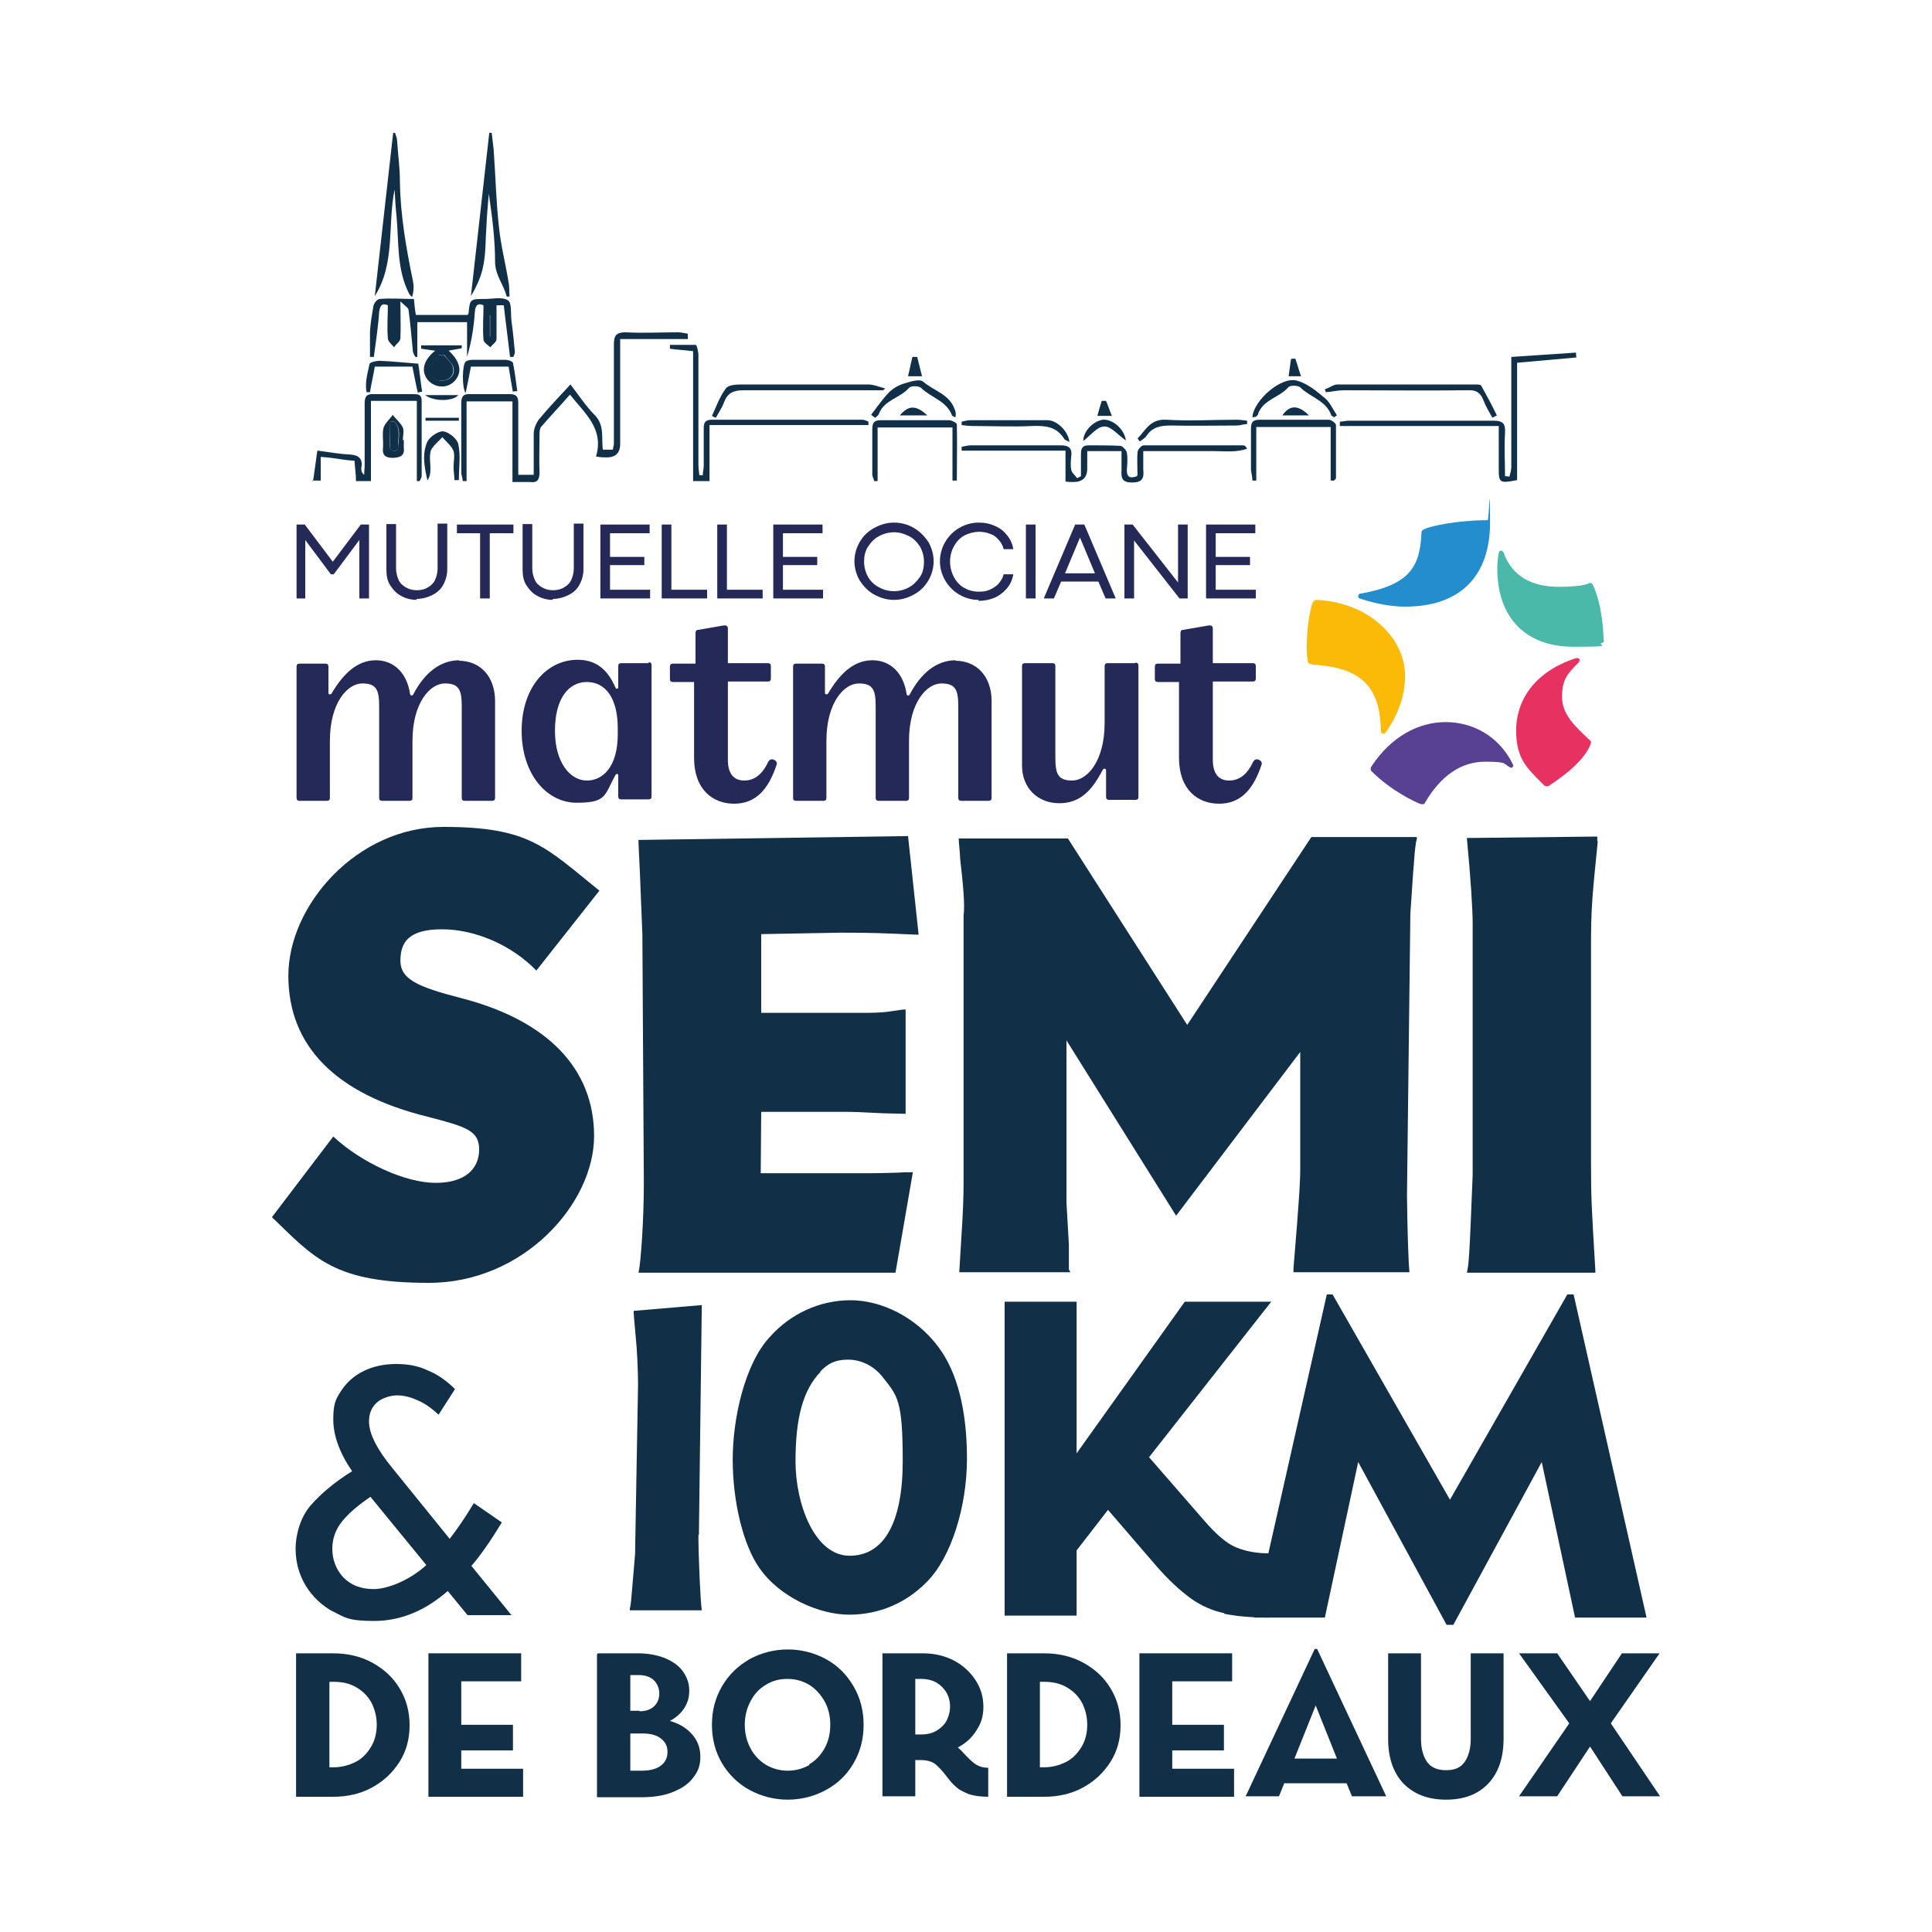 <svg xmlns="http://www.w3.org/2000/svg" id="Calque_1" viewBox="0 0 400 400"><defs><style> .st0 { fill: #242958; } .st1 { fill: #e73161; } .st2 { fill: #238dcd; } .st3 { fill: #113047; } .st4 { fill: #584093; } .st5 { fill: #4bb9a9; } .st6 { fill: #fbba07; } </style></defs><g><path class="st3" d="M111.1,201c-5.1-5.3-12.7-8.6-19.6-8.6s-8.6,2.7-8.6,6.5,3.5,5.4,12.4,7.7c18,4.6,27.7,14.6,27.7,28.6s-14.6,30.4-34.2,30.4-23.6-5-32.5-13.6l12.7-16.7c5.9,5.5,15,9.6,21.2,9.6s9-3,9-6.9-2.6-4.7-10.7-6.8c-19-4.7-28.8-14.6-28.8-29.2s14.2-30.8,32.1-30.8,21.1,4.2,32.3,13.2l-13.1,16.6Z"></path><path class="st3" d="M190.2,193.5h-.8c-6.8-.3-8.9-.4-15.3-.4l-16.5.3v16.3h20.5c2.2,0,4.2,0,6.2-.3,2-.3,2.6-.4,3.2-.4v21.6c-.1,0-4.5-.1-4.5-.1-5.8-.3-6.6-.3-8-.3h-17.4c0,.1-.1,12.7-.1,12.7h22.6c1.2,0,1.4,0,5.4-.1,1.5-.1,2.4-.1,3.5-.1l-3.6,20.8h-53.2c.5-2.2,1.1-11.1,1.1-18.6l-.3-50.9v-.5l-.5-12.4-.3-6.5v-.7l55.8-.8,2.2,20.5Z"></path><path class="st3" d="M293.4,173.4c-.4,1.6-.5,2-1.4,15.8l-.7,58.3c.1,8.2.3,13.5.5,15.9h-24v-.8c1.2-14.4,1.4-18,1.4-20.9v-23.9l-25.7,33.9-22.7-36.3v33.6l.5,8.6v5.3c.1,0,.3.5.3.5h-23c.1-1.2.1-1.9.4-6.5.4-6.2.5-8.9.5-12.7v-54.6c.3-2.3-.1-6.5-.7-11.7-.1-2.3-.3-3.1-.3-4.3h22.6l24.7,38.6,25.7-38.9h21.7Z"></path><path class="st3" d="M330.8,174.2c-1.2,11.9-1.4,13.9-1.4,22v43.8c0,8.4.1,9.5.9,23v.5h-26.6c.4-1.9.5-2.3,1.2-20.3v-51.9c0-3.1-.4-9.3-1.2-17.8l27-.3v.9Z"></path></g><g><path class="st3" d="M61.3,342.3h7.6c3,0,5.7.6,8.1,1.9,2.4,1.3,4.3,3,5.7,5.3,1.4,2.3,2.1,4.8,2.1,7.7s-.7,5.4-2.1,7.6c-1.4,2.2-3.3,4-5.7,5.3s-5.1,1.9-8,1.9h-7.7v-29.6ZM69,365.9c1.7,0,3.2-.4,4.6-1.1,1.4-.7,2.4-1.8,3.2-3.1.8-1.3,1.2-2.9,1.2-4.6s-.4-3.2-1.1-4.6c-.8-1.4-1.8-2.4-3.2-3.2s-2.9-1.1-4.7-1.1h-.8v17.7h.9Z"></path><path class="st3" d="M88.7,371.9v-29.6h19.2v5.8h-12.4v9h10.7v5.3h-10.7v3.8h12.8v5.8h-19.6Z"></path><path class="st3" d="M123.8,342.3h8.2c2.3,0,4.3.4,5.9,1.1,1.6.7,2.8,1.6,3.6,2.8.8,1.2,1.2,2.4,1.2,3.8s-.3,2.5-1,3.6c-.7,1.1-1.7,2-3,2.7,2.1.6,3.6,1.6,4.7,2.9,1.1,1.3,1.6,2.8,1.6,4.5s-.4,2.9-1.3,4.1c-.9,1.3-2.2,2.3-4.1,3.1-1.8.8-4.1,1.2-6.8,1.2h-9.2v-29.6ZM132.4,354.3c1.4,0,2.4-.4,3.1-1.1.7-.7,1-1.6,1-2.6s-.4-2-1.1-2.7c-.7-.7-1.8-1.1-3.2-1.1h-1.7v7.4h1.9ZM133,366.6c1.7,0,3-.4,3.9-1.1.9-.7,1.3-1.7,1.3-2.8s-.4-2-1.3-2.7c-.8-.7-2.1-1.1-3.8-1.1h-2.6v7.7h2.5Z"></path><path class="st3" d="M155.2,370.6c-2.4-1.3-4.3-3.2-5.7-5.5-1.4-2.4-2.1-5-2.1-8s.7-5.6,2.1-8c1.4-2.4,3.3-4.2,5.7-5.6,2.4-1.3,5.1-2,7.9-2s5.5.7,7.9,2c2.4,1.3,4.3,3.2,5.7,5.6,1.4,2.4,2.1,5,2.1,8s-.7,5.6-2.1,8c-1.4,2.4-3.3,4.2-5.7,5.5-2.4,1.3-5.1,2-7.9,2s-5.5-.7-7.9-2ZM167.5,365.3c1.4-.8,2.4-1.9,3.2-3.3.8-1.4,1.2-3.1,1.2-4.9s-.4-3.5-1.2-4.9-1.9-2.6-3.2-3.4c-1.4-.8-2.8-1.2-4.5-1.2s-3.1.4-4.4,1.2c-1.4.8-2.4,1.9-3.2,3.4-.8,1.5-1.2,3.1-1.2,4.9s.4,3.4,1.2,4.9,1.9,2.6,3.2,3.4c1.4.8,2.9,1.2,4.5,1.2s3.1-.4,4.5-1.2Z"></path><path class="st3" d="M200.7,371.5c-1-.4-1.9-.8-2.6-1.4-.7-.6-1.4-1.3-2.1-2.3-.9-1.2-1.7-2-2.4-2.6-.7-.5-1.7-.8-3-.8h-1.1v7.5h-6.8v-29.6h8.3c2.4,0,4.6.5,6.5,1.5,1.9,1,3.4,2.4,4.5,4.1,1.1,1.7,1.6,3.5,1.6,5.5s-.5,3.4-1.4,4.8c-.9,1.5-2.2,2.7-3.9,3.6.5.4,1,.9,1.7,1.7.8.8,1.5,1.5,2.2,1.9s1.5.6,2.4.6v6c-1.6,0-2.9-.2-3.9-.5ZM190.7,359.1c1.4,0,2.5-.3,3.4-.9.9-.6,1.6-1.3,2-2.2s.6-1.8.6-2.7-.2-1.8-.6-2.6-1.1-1.6-2-2.2c-.9-.6-2.1-.9-3.4-.9h-1.2v11.5h1.2Z"></path><path class="st3" d="M208.5,342.3h7.6c3,0,5.7.6,8.1,1.9,2.4,1.3,4.3,3,5.7,5.3,1.4,2.3,2.1,4.8,2.1,7.7s-.7,5.4-2.1,7.6c-1.4,2.2-3.3,4-5.7,5.3-2.4,1.3-5.1,1.9-8,1.9h-7.7v-29.6ZM216.1,365.9c1.7,0,3.2-.4,4.6-1.1,1.4-.7,2.4-1.8,3.2-3.1.8-1.3,1.2-2.9,1.2-4.6s-.4-3.2-1.1-4.6c-.8-1.4-1.8-2.4-3.2-3.2s-2.9-1.1-4.7-1.1h-.8v17.7h.9Z"></path><path class="st3" d="M235.9,371.9v-29.6h19.2v5.8h-12.4v9h10.7v5.3h-10.7v3.8h12.8v5.8h-19.6Z"></path><path class="st3" d="M257.9,371.9l14.3-30.5h.5l14.3,30.5h-7.1l-1.1-2.7h-12.9l-1.1,2.7h-7ZM268,364.1h8.8l-4.4-11-4.4,11Z"></path><path class="st3" d="M290.6,369.3c-2.1-2.2-3.2-5.3-3.2-9.3v-17.7h6.8v17.7c0,1.9.4,3.5,1.2,4.7.8,1.2,2.1,1.8,4,1.8s3.1-.6,3.9-1.8c.8-1.2,1.2-2.8,1.2-4.7v-17.7h6.8v17.7c0,4-1.1,7.1-3.2,9.3-2.1,2.2-5,3.3-8.7,3.3s-6.6-1.1-8.8-3.3Z"></path><path class="st3" d="M314.5,371.9l10.4-15.1-10.4-14.5h7.9l6.8,9.9,6.6-9.9h7.8l-10.1,14.5,10.2,15.1h-7.8l-6.7-10.3-6.8,10.3h-7.9Z"></path></g><g><path class="st3" d="M142.4,70.2h-14c0,2.5,0,4.6,0,6.7,0,5,0,10,0,15q0,2.9-3,2.8c-.5,0-1,0-2-.2,1.7-5.7-2.3-8.9-5.4-12.8-2,2.3-4,4.4-5.9,6.6-.4.4-.4,1.2-.4,1.9,0,2.5-.1,5.1,0,7.6,0,1.6-.5,2.2-2,2-1.1,0-2.2,0-3.6,0v-16.7h-9.5v16.5c-.3,0-.5,0-.8,0,0-.6-.3-1.2-.3-1.8,0-4.8,0-9.6,0-14.3,0-1.5.5-2,1.9-1.9,2.7,0,5.4,0,8.1,0,1.4,0,1.8.5,1.8,1.8,0,4.9,0,9.8,0,14.9h3.2c0-2.8,0-5.7,0-8.5,0-1,.5-2.2,1.1-3,2-2.4,4.1-4.6,6.5-7.2,1.8,2.3,3.2,4.5,5,6.3,2.1,2.1,1.4,4.7,1.7,7.2h2.1c0-.4.2-.8.2-1.3,0-6.8,0-13.6,0-20.4,0-1.9.4-2.6,2.5-2.6,3.6.2,7.2,0,10.8,0,.7,0,1.4.2,2,.3,0,.3,0,.5,0,.8Z"></path><path class="st3" d="M105.6,73.9c-.4-3.5-.9-7.1-1.3-10.7h-1.5c0,2.4,0,4.7,0,7,0,.6-.8,1.1-1.3,1.7-.5-.5-1.4-1-1.4-1.6-.2-2.3,0-4.6,0-7.1-1.1-.5-1.7-.1-1.8,1.5-.2,3.1-.7,6.1-1.6,9.2v-7.2h-10.3v7.2c-.1,0-.2,0-.4,0-.2-.3-.4-.7-.5-1-.3-2.9-.5-5.7-.9-8.6,0-.6-.8-1-1.7-1.9,0,3.1.1,5.4,0,7.6,0,.7-.9,1.2-1.3,1.9-.5-.6-1.3-1.2-1.3-1.9-.2-2.2,0-4.4,0-6.8-1.2-.5-1.6,0-1.8,1.4-.2,3.1-.7,6.2-1.1,9.3-.3,0-.5,0-.8,0,0-1.7,0-3.5,0-5.2.1-1.8.4-3.5.7-5.3.1-.6.8-1.5,1.3-1.5,2.3-.2,4.6,0,7.1,0,.1,1.2.2,2.2.4,3.3h10.7c0,0,.2-.2.2-.3.3-3,.3-3,3.4-3,1.6,0,3.6-.5,4.8.3.8.6.5,2.8.7,4.3.3,2.1.5,4.3.7,6.4,0,.3-.2.7-.3,1-.2,0-.4,0-.6,0ZM101.5,65.3h-.2v4.3c0,0,.1,0,.2,0v-4.3Z"></path><path class="st3" d="M235.5,98.3c0-1.5-.1-3.1,0-4.6,0-.6.8-1.5,1.3-1.5,6.9,0,13.7,0,20.6,0,.3,0,.5.2.8.7-2.2.8-4.5.5-6.8.5-2.4,0-4.8,0-7.2,0s-4.8,0-7.5,0c0,1.4,0,2.6,0,3.8.2,1.8-.2,2.7-2.3,2.7-2.1,0-2.3-.9-2.2-2.6,0-1.2,0-2.5,0-3.9h-7.1c0,1.3,0,2.4,0,3.6q0,2.8-2.9,2.8c-.4,0-.9,0-1.6-.1v-6.4h-21.5c0-.3,0-.6,0-.8.6-.1,1.3-.3,1.9-.3,6.2,0,12.4,0,18.6,0,1.6,0,2.4.5,2.2,2.2-.1,1-.2,2,0,2.9.1.6.8,1.1,1.2,1.7l.8-.4c0-1.5,0-3.1,0-4.6,0-1.2.3-1.8,1.6-1.8,2.2,0,4.3,0,6.5.1.5,0,1.3.9,1.4,1.4.2,1.2.1,2.4,0,3.6,0,1.5.6,1.8,2.1,1.3Z"></path><path class="st3" d="M64.7,99.5c.1,1.6,1-7.4,1.1-6.2,2.3.3,4.4.7,6.6.8,1.8.1,2.8.8,2.4,2.8,0,.5,0,.9.6,1.4,0-.7.1-1.3.1-2,0-4.3,0-8.5,0-12.8,0-1.4.4-2,1.9-1.9,2.7,0,5.4,0,8.1,0,1,0,1.8,0,1.8,1.4,0,5.2,0,10.3,0,15.5,0,.4-.3.8-.4,1.1h-.6v-16.6h-9.5v16.6h-3.1c0-1.4-.2-2.6-.3-4.2-2.9-.2-3.8-.6-7-.8,0-1.2,0,6.6,0,4.9"></path><path class="st3" d="M277.4,87.3c.6,0,1.2-.2,1.8-.2,10,0,20,0,30,0,2.1,0,2.5.7,2.4,2.6-.2,3,0,5.9,0,8.9.3,0,.6,0,.9.1.2-.7.4-1.4.4-2.1,0-6.7,0-13.4,0-20.2,0-.7,0-1.5,0-2.5,4.6-.3,9-.6,13.4-.9,0,.3,0,.7.1,1-4,.4-8,.7-12.3,1.1v24.3c-3.7.7-3.8.6-3.8-2.6,0-2.7,0-5.4,0-8.6h-32.9c0-.3,0-.6,0-.9Z"></path><path class="st3" d="M179.8,88h-32.9v11.6h-3.4v-26.9c-1.8-.2-3.3-.3-4.8-.5v-.8c1.8,0,3.6,0,5.3,0,.3,0,.5,1.2.6,1.9,0,7.6,0,15.2,0,22.8,0,.8.1,1.5.2,2.3.2,0,.5,0,.7,0,0-.7.2-1.3.2-2,0-2.6,0-5.2,0-7.8,0-1.2.4-1.7,1.7-1.7,10.4,0,20.8,0,31.1,0,.4,0,.9.2,1.3.4,0,.2,0,.4,0,.6Z"></path><path class="st3" d="M81.7,39.2c-1.5,7.4.2,15.3-4.1,22.1,1.3-11.3,2.5-22.5,3.8-33.8.1,0,.2,0,.4,0,.1.5.4,1,.4,1.5.2,2.9.6,5.8.6,8.7.1,6.9,1.3,13.7,2.7,20.5.2,1,.2,2.1-.2,3.3-.2-.2-.5-.5-.6-.7-2.6-5.1-2.1-10.6-2.6-16-.2-1.8-.3-3.7-.4-5.5Z"></path><path class="st3" d="M101.8,27.5c.1,1.1.3,2.3.4,3.4.4,5.4.5,10.7,1.1,16.1.4,3.9,1.4,7.7,2,11.5.2.9.1,1.9.2,2.9-.4,0-.6,0-.6,0-.6-2.5-2.4-4.4-2.4-7.2,0-4.7-.6-9.3-1.3-14.1-.2,2.3-.4,4.6-.5,6.9-.2,2.6-.1,5.2-.6,7.8-.4,2.3-1.4,4.5-2.6,6.5,1.3-11.3,2.5-22.5,3.8-33.8.2,0,.4,0,.6,0Z"></path><path class="st3" d="M182.8,80.8c-9.6,0-19.3,0-28.9,0-2.1,0-3.3.6-4,2.5-.4,1.1-1.1,2.1-1.7,3.2-.3-.1-.6-.3-.8-.4.9-1.9,1.6-4,2.9-5.7.5-.7,2.1-.8,3.2-.8,8.7,0,17.5,0,26.2,0,1.2,0,2.3.5,3.5.8,0,.1-.1.2-.2.3Z"></path><path class="st3" d="M309,86.5c-.7-1.2-1.4-2.4-1.9-3.7-.6-1.5-1.5-2.1-3.2-2-8.6.1-17.1,0-25.7,0-1.2,0-2.4.3-3.7.4,0-.2-.2-.4-.2-.6.9-.3,1.8-1,2.6-1,9.5,0,19.1,0,28.6,0,.4,0,1.1,0,1.2.3,1.1,2,2.2,4,3.2,6.1-.3.2-.6.3-1,.5Z"></path><path class="st3" d="M197.2,99.6v-11.1h-15.5v11.1c-.2,0-.5,0-.7,0-.1-.5-.4-.9-.4-1.4,0-3.1,0-6.3,0-9.4,0-1.4.5-1.8,1.8-1.8,4.7,0,9.4,0,14.1,0,.5,0,1.5.5,1.6.8.1,3.9,0,7.8,0,11.7-.3,0-.6,0-.9,0Z"></path><path class="st3" d="M275.5,99.5v-11.1h-15.4v11.1h-.8c0-.7-.2-1.4-.3-2.2,0-2.8,0-5.7,0-8.5,0-1.3.3-1.9,1.8-1.9,4.8,0,9.5,0,14.3,0,.5,0,1.5.7,1.5,1.1,0,3.6,0,7.3,0,11,0,.2-.3.3-.4.5-.2,0-.4,0-.6,0Z"></path><path class="st3" d="M90.1,72.6c-1.1-.1-2-.3-2.9-.4v-.7h8.4c0,.2,0,.4,0,.6-.9.2-1.8.3-2.7.5,2.5,2.3,2.9,4.6,1.1,6.4-1.5,1.5-4,1.3-5.4-.3-1.5-1.8-1-4.1,1.5-6.1ZM91.9,73.5c-.3,0-.7,0-1,0-.7.9-1.7,1.8-1.9,2.8-.2,1.5.9,2.5,2.5,2.5,1.6,0,2.7-1.1,2.4-2.6-.2-1-1.3-1.8-1.9-2.7Z"></path><path class="st3" d="M221.4,91.5c-.5-.3-1-.4-1.1-.7-1.6-2.5-3.9-2.7-6.6-2.6-4.1.2-8.2,0-12.3,0-.8,0-1.5-.1-2.3-.2,0-.2,0-.5,0-.7.6-.1,1.1-.3,1.7-.3,5.4,0,10.7,0,16.1,0,1.9,0,4.2,2.2,4.5,4.4Z"></path><path class="st3" d="M235.5,90.8c1.7-1.7,2.6-4.1,6-3.9,4.8.3,9.7,0,14.5,0,.7,0,1.5.1,2.2.2v.7c-.7,0-1.4.3-2.2.3-4.5,0-9.1.1-13.6,0-2.1,0-3.8.3-5,2.1-.3.5-.9.8-1.4,1.2-.2-.2-.4-.5-.5-.7Z"></path><path class="st3" d="M259.3,86.3c.3-3.4,5.9-8.4,9.2-7.5,2.2.6,4.1,2.2,5.9,3.7,1,.9,1.6,2.3,2.4,3.5-.2.1-.4.3-.6.4-.2-.2-.6-.3-.6-.5-1.1-3-4.4-3.7-6.4-5.7-.4-.4-2.1-.5-2.5,0-1.8,2.1-5.1,2.5-6.2,5.4,0,.3-.3.5-.5.7,0,0-.3,0-.6.1Z"></path><path class="st3" d="M180.4,85.8c1.2-1.5,2.3-3.2,3.7-4.6.8-.8,2-1.5,3.1-1.8,1.3-.4,3.2-1,3.9-.4,2.2,1.9,5.4,2.6,6.5,5.6.2.5.4,1,.2,1.8-.2-.1-.6-.2-.7-.4-1.1-3-4.4-3.7-6.4-5.7-.4-.4-2.1-.5-2.5,0-1.8,2.1-5.1,2.5-6.2,5.3-.1.4-.5.6-.8.9-.3-.2-.6-.4-.8-.6Z"></path><path class="st3" d="M106.2,81.2c-.3-1.7-.6-3.4-.9-5.3h-7.8c-.3,1.7-.7,3.5-1.1,5.5-.8-1.2-.7-5.9,0-6.5.3-.3.9-.4,1.4-.4,2.3,0,4.6,0,6.9,0,.5,0,1.4.3,1.5.6.4,1.9.6,3.9.9,5.9-.3,0-.7,0-1,.1Z"></path><path class="st3" d="M85.4,75.9h-7.8c-.3,1.8-.7,3.5-1,5.3-.2,0-.5,0-.7,0-.4-1.9.2-3.9.6-5.8,0-.4,1.4-.7,2.1-.7,2.7.1,5.3.4,8,.6.3,1.9.5,3.9.8,5.8-.3,0-.6.1-.9.2-.4-1.7-.7-3.4-1.1-5.3Z"></path><path class="st3" d="M94.1,99.6c0-1-.2-2-.2-2.9,0-1.1.3-2.4,0-3.3-.4-1.1-1.5-1.9-2.3-2.9-.8.9-2,1.8-2.4,2.8-.4,1.3,0,2.8-.1,4.2,0,.7-.2,1.3-.6,2-.6-2.7-1.2-5.5,0-8.1.5-1,2.3-2.2,3.3-2.1,1.2.2,2.9,1.6,3.1,2.7.5,2.4.1,4.9.1,7.4-.3,0-.6,0-.9,0Z"></path><path class="st3" d="M83.6,91c0,.5,0,1.1,0,1.6.2,1.7-.6,2.1-2.2,2.2-1.7,0-2.3-.6-2.1-2.2.1-1.3-.2-2.8.1-4,.3-1,1.3-1.8,1.9-2.7.7.9,1.6,1.6,2.1,2.6.3.7,0,1.8,0,2.7,0,0,0,0,0,0ZM81.7,87.3c-.3,0-.6,0-.9,0,0,1.8-.2,3.6-.1,5.4,0,.2.5.6.9.7.2,0,.8-.3.8-.5,0-1.9.8-3.9-.7-5.6Z"></path><path class="st3" d="M233.1,91.2c-1.6-1.1-3.1-3-4.5-2.9-1.4,0-2.9,1.9-4.3,3-.1-1.9,2-4.1,4-4.4,2-.2,4.5,1.9,4.8,4.3Z"></path><path class="st3" d="M88,86.5h7c0,.2,0,.4,0,.6h-6.9c0-.2,0-.4,0-.6Z"></path><path class="st3" d="M88,81.8h6.9c-1.1,1.3-5,1.4-6.9,0Z"></path><path class="st3" d="M269.4,77.9h-2.6c.2-1.3.3-2.5.5-3.6,0,0,.9-.1.9,0,.4,1.1.7,2.3,1.2,3.7Z"></path><path class="st3" d="M190.9,77.9h-2.9c.3-1.4.6-2.7.9-4,.3,0,.7,0,1,0,.3,1.2.6,2.5,1,4Z"></path><path class="st3" d="M186.3,86c1.8-2.1,3.3-2.2,5.7,0h-5.7Z"></path><path class="st3" d="M271,86h-5.5c1.5-2.2,3.3-2.2,5.5,0Z"></path><path class="st3" d="M230.1,86.1h-2.9c.3-1.2.6-2.1.9-3.1h.9c.4.9.7,1.9,1.2,3.1Z"></path><path class="st3" d="M101.5,65.3v4.3c0,0-.1,0-.2,0v-4.3h.2Z"></path><path class="st3" d="M91.9,73.5c.7.9,1.8,1.7,1.9,2.7.3,1.5-.8,2.6-2.4,2.6-1.6,0-2.7-1-2.5-2.5.2-1,1.2-1.9,1.9-2.8.3,0,.7,0,1,0Z"></path><path class="st3" d="M81.7,87.3c1.4,1.7.6,3.7.7,5.6,0,.2-.6.5-.8.5-.3,0-.9-.4-.9-.7,0-1.8,0-3.6.1-5.4.3,0,.6,0,.9,0Z"></path></g><path class="st0" d="M134.3,137.3h-5.7c-.4,0-.6.2-.6.6v4.4c0,.3-.4.5-.6,0-1.7-3.9-4.2-5.7-7.8-5.7-6.4,0-11.6,5.7-11.6,14.7s5.2,14.9,11.4,14.9,5.7-1.5,8-5.7c.2-.4.6-.3.6,0v4.4c0,.4.2.6.6.6h5.7c.4,0,.6-.2.6-.6v-27.2c0-.4-.2-.6-.6-.6M127.9,152c0,6.8-3.1,9.6-6.4,9.6s-6.6-3.5-6.6-10.3,2.9-10.1,6.6-10.1,6.4,3.1,6.4,9.6v1.1Z"></path><path class="st0" d="M159.1,157.6c-1.2,2.7-2.9,4-5,4s-3.4-1.3-3.4-4.3v-16.2h8.3c.4,0,.6-.2.6-.6v-2.6c0-.4-.2-.6-.6-.6h-8.3v-7.1c0-.5-.2-.8-.9-.7l-5.2.9c-.4,0-.6.2-.6.7v6.3h-4.7c-.4,0-.6.2-.6.6v2.6c0,.4.2.6.6.6h4.4v15.7c0,6.6,3.9,9.5,8.3,9.5s7.1-2.9,8.8-8.1c.3-.9-1.3-1.6-1.7-.6"></path><path class="st0" d="M95.1,136.7c-4.1,0-7.3,2.8-9.5,7-.2.4-.6.4-.7,0-.6-4.2-3.2-7-7.1-7s-6.8,2.9-9.1,6.8c-.2.4-.7.3-.7,0v-5.5c0-.4-.2-.6-.6-.6h-5.4c-.4,0-.6.2-.6.6v27.2c0,.4.2.6.6.6h5.7c.4,0,.6-.2.6-.6v-11.8c0-8,3.7-11.9,6.7-11.9s3.5,1.4,3.5,4.8v18.9c0,.4.2.6.6.6h5.7c.4,0,.6-.2.6-.6v-11.8c0-8,3.7-11.9,6.7-11.9s3.5,1.4,3.5,4.8v18.9c0,.4.2.6.6.6h5.7c.4,0,.6-.2.6-.6v-20c0-5.3-3.2-8.4-7.5-8.4"></path><path class="st0" d="M259.5,157.6c-1.2,2.7-2.9,4-5,4s-3.4-1.3-3.4-4.3v-16.2h8.3c.4,0,.6-.2.6-.6v-2.6c0-.4-.2-.6-.6-.6h-8.3v-7.1c0-.5-.2-.8-.9-.7l-5.2.9c-.4,0-.6.2-.6.7v6.3h-4.7c-.4,0-.6.2-.6.6v2.6c0,.4.2.6.6.6h4.4v15.7c0,6.6,3.9,9.5,8.3,9.5s7.1-2.9,8.8-8.1c.3-.9-1.3-1.6-1.7-.6"></path><path class="st0" d="M235,137.3h-5.7c-.4,0-.6.2-.6.6v11.8c0,8-3.7,11.9-6.7,11.9s-3.5-1.4-3.5-4.8v-18.9c0-.4-.2-.6-.6-.6h-5.7c-.4,0-.6.2-.6.6v20.6c0,4.7,3.3,7.8,7.7,7.8s6.8-2.7,9-6.9c.2-.4.7-.3.7.1v5.5c0,.4.2.6.6.6h5.5c.4,0,.6-.2.6-.6v-27.2c0-.4-.2-.6-.6-.6"></path><path class="st0" d="M197.9,136.7c-4.1,0-7.3,2.8-9.5,7-.2.4-.6.4-.7,0-.6-4.2-3.2-7-7.1-7s-6.8,2.9-9.1,6.8c-.2.4-.7.3-.7,0v-5.5c0-.4-.2-.6-.6-.6h-5.4c-.4,0-.6.2-.6.6v27.2c0,.4.2.6.6.6h5.7c.4,0,.6-.2.6-.6v-11.8c0-8,3.7-11.9,6.7-11.9s3.5,1.4,3.5,4.8v18.9c0,.4.2.6.6.6h5.7c.4,0,.6-.2.6-.6v-11.8c0-8,3.7-11.9,6.7-11.9s3.5,1.4,3.5,4.8v18.9c0,.4.2.6.6.6h5.7c.4,0,.6-.2.6-.6v-20c0-5.3-3.2-8.4-7.5-8.4"></path><path class="st2" d="M294.3,110.3c-.3,7-2.4,10.8-12.6,12.6-.3,0-.5.3-.5.5s0,.5.6.6c3,1,6.3,1.6,9.1,1.6,11.8,0,17.6-6.7,17.6-17.4s-.2-.5-.5-.5c-6.2,0-11.9,1.2-13.2,1.9-.3.2-.5.2-.5.7"></path><path class="st5" d="M332,132.5c0-1.6-.3-7.3-2.2-11.4-.2-.3-.3-.4-.5-.4s-.4,0-.6.2c-1.5.5-4.4.6-5.8.6-5.7,0-9.8-2.1-11.6-7.1-.2-.3-.3-.4-.5-.4-.2,0-.5.2-.5.5-.2,1.1-.3,2.2-.3,3.2,0,10.5,6.2,16.2,15.7,16.2s4.6-.3,6-.8c.2,0,.4-.3.4-.5"></path><path class="st6" d="M271.7,137.6c11.2.6,14,5.6,14.2,13.7,0,.4.2.6.5.6s.5-.2.6-.4c2.8-4.1,3.9-7.9,3.9-11.6,0-7.8-7.5-15.2-18.3-15.7-.4,0-.6.2-.8.5-1.3,3.6-1.5,10.4-1,12.3,0,.3.3.5.8.5"></path><path class="st4" d="M294.9,166.4c3.4-5.9,7.7-8.7,12.6-8.7s3.7.5,5.2,1.2c.3.2.8-.2.5-.7-2.9-5.9-8.4-8.7-13.9-8.7s-11.2,2.9-15.3,9.1c-.2.2-.2.4-.2.6s0,.4.3.6c3.8,3.8,8.7,6.2,10.1,6.7.2,0,.3,0,.4,0,.2,0,.3,0,.4-.2"></path><path class="st1" d="M327.1,136.7c0-.2-.3-.6-.9-.4-8.9,2.9-12.3,9.1-12.3,14.9s2.1,7.7,5.7,11.3c.2.2.4.3.6.3s.4,0,.6-.2c1.7-1.1,6.6-4.4,8.3-8,.2-.5.3-.8.3-.9s0-.3-.3-.5c-3-2.8-5.7-5.3-5.7-8.9s1.1-4.8,3.4-7.1c.2-.2.2-.3.2-.5"></path><g><path class="st0" d="M61.4,123.9v-15.3h1.7l5.8,7.7h0l5.8-7.7h1.7v15.3h-2v-12.1l-5.3,7.1h-.6l-5.3-7.1v12.1h-2Z"></path><path class="st0" d="M86.3,124.2c-1.2,0-2.3-.3-3.2-.8-1-.5-1.7-1.3-2.3-2.2-.6-.9-.8-2-.8-3.3v-9.4h2v9.2c0,.8.2,1.6.5,2.3.3.7.8,1.2,1.5,1.6.7.4,1.4.6,2.3.6s1.7-.2,2.3-.6c.7-.4,1.2-.9,1.5-1.6.3-.7.5-1.5.5-2.3v-9.3h2v9.4c0,1.2-.3,2.3-.8,3.2-.5,1-1.3,1.7-2.3,2.2-1,.5-2.1.8-3.3.8Z"></path><path class="st0" d="M99.4,123.9v-13.5h-4.8v-1.8h11.7v1.8h-4.9v13.5h-2Z"></path><path class="st0" d="M114.5,124.2c-1.2,0-2.3-.3-3.2-.8-1-.5-1.7-1.3-2.3-2.2-.6-.9-.8-2-.8-3.3v-9.4h2v9.2c0,.8.2,1.6.5,2.3.3.7.8,1.2,1.5,1.6.7.4,1.4.6,2.3.6s1.7-.2,2.3-.6c.7-.4,1.2-.9,1.5-1.6.3-.7.5-1.5.5-2.3v-9.3h2v9.4c0,1.2-.3,2.3-.8,3.2-.5,1-1.3,1.7-2.3,2.2-1,.5-2.1.8-3.3.8Z"></path><path class="st0" d="M124.3,123.9v-15.3h10.2v1.8h-8.2v4.9h7.1v1.7h-7.1v5.1h8.3v1.8h-10.3Z"></path><path class="st0" d="M137,123.9v-15.3h2v13.5h7.4v1.8h-9.4Z"></path><path class="st0" d="M148.5,123.9v-15.3h2v13.5h7.4v1.8h-9.4Z"></path><path class="st0" d="M160.1,123.9v-15.3h10.2v1.8h-8.2v4.9h7.1v1.7h-7.1v5.1h8.3v1.8h-10.3Z"></path><path class="st0" d="M185.1,124.2c-1.5,0-2.8-.4-4.1-1.1s-2.2-1.7-3-2.9c-.7-1.2-1.1-2.6-1.1-4s.4-2.8,1.1-4c.7-1.2,1.7-2.2,3-2.9s2.6-1.1,4.1-1.1,2.9.4,4.1,1.1,2.2,1.7,3,2.9c.7,1.2,1.1,2.6,1.1,4s-.4,2.8-1.1,4c-.7,1.2-1.7,2.2-3,2.9s-2.6,1.1-4.1,1.1ZM185.1,122.4c1.1,0,2.2-.3,3.1-.8.9-.5,1.7-1.3,2.3-2.2s.8-2,.8-3.1-.3-2.2-.8-3.1c-.6-.9-1.3-1.7-2.3-2.2-1-.5-2-.8-3.1-.8s-2.2.3-3.1.8c-1,.5-1.7,1.3-2.3,2.2-.6.9-.8,2-.8,3.1s.3,2.2.8,3.1,1.3,1.7,2.3,2.2c.9.5,2,.8,3.1.8Z"></path><path class="st0" d="M202.6,124.2c-1.5,0-2.8-.4-4-1.1-1.2-.7-2.2-1.7-2.9-2.9-.7-1.2-1.1-2.6-1.1-4s.4-2.8,1.1-4c.7-1.2,1.7-2.2,2.9-2.9,1.2-.7,2.6-1.1,4-1.1s2.2.2,3.2.6c1,.4,1.9,1,2.6,1.9.7.8,1.2,1.8,1.4,3h-2c-.2-.8-.6-1.5-1.1-2-.5-.6-1.1-1-1.8-1.2-.7-.3-1.5-.4-2.3-.4s-2.1.3-3,.8c-.9.5-1.6,1.3-2.1,2.2-.5.9-.8,2-.8,3.2s.3,2.2.8,3.2c.5.9,1.2,1.7,2.1,2.2.9.5,1.9.8,3,.8s1.6-.1,2.3-.4c.7-.3,1.3-.7,1.8-1.2.5-.6.9-1.2,1.1-2h2c-.2,1.2-.7,2.2-1.4,3s-1.6,1.5-2.6,1.9c-1,.4-2.1.6-3.2.6Z"></path><path class="st0" d="M212.4,123.9v-15.3h2v15.3h-2Z"></path><path class="st0" d="M228.9,123.9h2.1l-6.5-15.3h-1.9l-6.5,15.3h2.1l1.5-3.5h7.7l1.5,3.5ZM220.5,118.7l3.1-7.4v-.3h0v.3c0,0,3.1,7.4,3.1,7.4h-6.3Z"></path><path class="st0" d="M232.8,123.9v-15.3h1.7l9.4,12h0v-12h2v15.3h-1.7l-9.4-12v12h-2Z"></path><path class="st0" d="M249.7,123.9v-15.3h10.2v1.8h-8.2v4.9h7.1v1.7h-7.1v5.1h8.3v1.8h-10.3Z"></path></g><g><path class="st3" d="M253.5,334c-2.4-.5-4.8-1.5-7-3.1s-4.6-3.8-7.2-6.8l-9.9-11.5-6.5,8.4v13.5h-14.9v-65h14.9v31.4l22.4-31.4h17.9l-25.3,32.2,11.4,13.1c2.5,2.9,4.7,4.8,6.7,5.6,2,.8,4.2,1.2,6.7,1.2v13.3c-3.8,0-6.9-.3-9.3-.8h0Z"></path><g><path class="st3" d="M144.6,317.8c0,4.3.4,13.7.7,15.6h-14.9v-.4c.2-.6.3-2,.5-4.3l.6-7.1v-.8l.6-34.1c0-2.9-.2-7.3-.5-10.1-.3-3.6-.4-4.3-.4-4.7v-.5c0,0,14.1-1.2,14.1-1.2l-.6,47.6h0Z"></path><path class="st3" d="M194.3,278.9c3.9,5.2,5.9,13.1,5.9,23.1s-3.3,20.5-8.3,25.5c-4.3,4.4-9.9,6.8-16.1,6.8s-14.4-3.6-18.6-9.7c-3.3-4.7-5.5-13.6-5.5-22.4s2.6-19.9,7.6-25.3c4.3-4.9,10.4-7.7,16.8-7.7s13.6,3.5,18.2,9.7ZM169.9,284c-3.6,3.7-5.2,9.5-5.2,18.5s4,19.6,11.2,19.6,11-7,11-19.6-1.1-13.5-4-17.2c-1.8-2.4-4.5-3.8-7.3-3.8s-4.3.9-5.8,2.5Z"></path></g><path class="st3" d="M299.5,336.4l-18.3-33.7-6.9,32.2h-14.7l15.1-66.9h1.2l24.3,42.5,24.3-42.5h1.3l15.1,66.9h-14.8l-6.9-32.2-18.3,33.7h-1.5,0Z"></path></g><path class="st3" d="M69.2,333.8c-2.5-1.3-4.5-3.2-5.9-5.5-1.4-2.3-2.1-4.9-2.1-7.7s1-6.5,3.1-8.9c2.1-2.4,4.9-4.8,8.6-7.1-2.6-3.8-3.9-7.4-3.9-10.7s.5-4.2,1.6-5.9c1.1-1.7,2.6-3.1,4.6-4.1,2-1,4.3-1.5,6.8-1.5s4.6.4,6.5,1.3c2,.8,3.9,2.1,5.7,3.9l-3.4,5.3c-1.5-1.4-2.9-2.4-4.4-3-1.5-.7-2.9-1-4.2-1s-3.1.5-4.2,1.5c-1.1,1-1.6,2.3-1.6,3.9,0,2.5,1.6,5.7,4.8,9.6l11.9,14.7c1.7-2.2,3.4-4.7,5-7.4l5.8,4c-2.3,3.8-4.4,6.8-6.3,9l8.3,10.2h-9.1l-4.1-5c-4.7,4.1-9.8,6.2-15.2,6.2s-6.1-.7-8.6-2ZM88.4,324.2l-11.7-14.3c-2.5,1.7-4.4,3.3-5.8,5-1.4,1.7-2.1,3.6-2.1,5.8s.8,4.3,2.3,5.9c1.6,1.6,3.6,2.4,6.3,2.4s7.3-1.7,10.9-5Z"></path></svg>